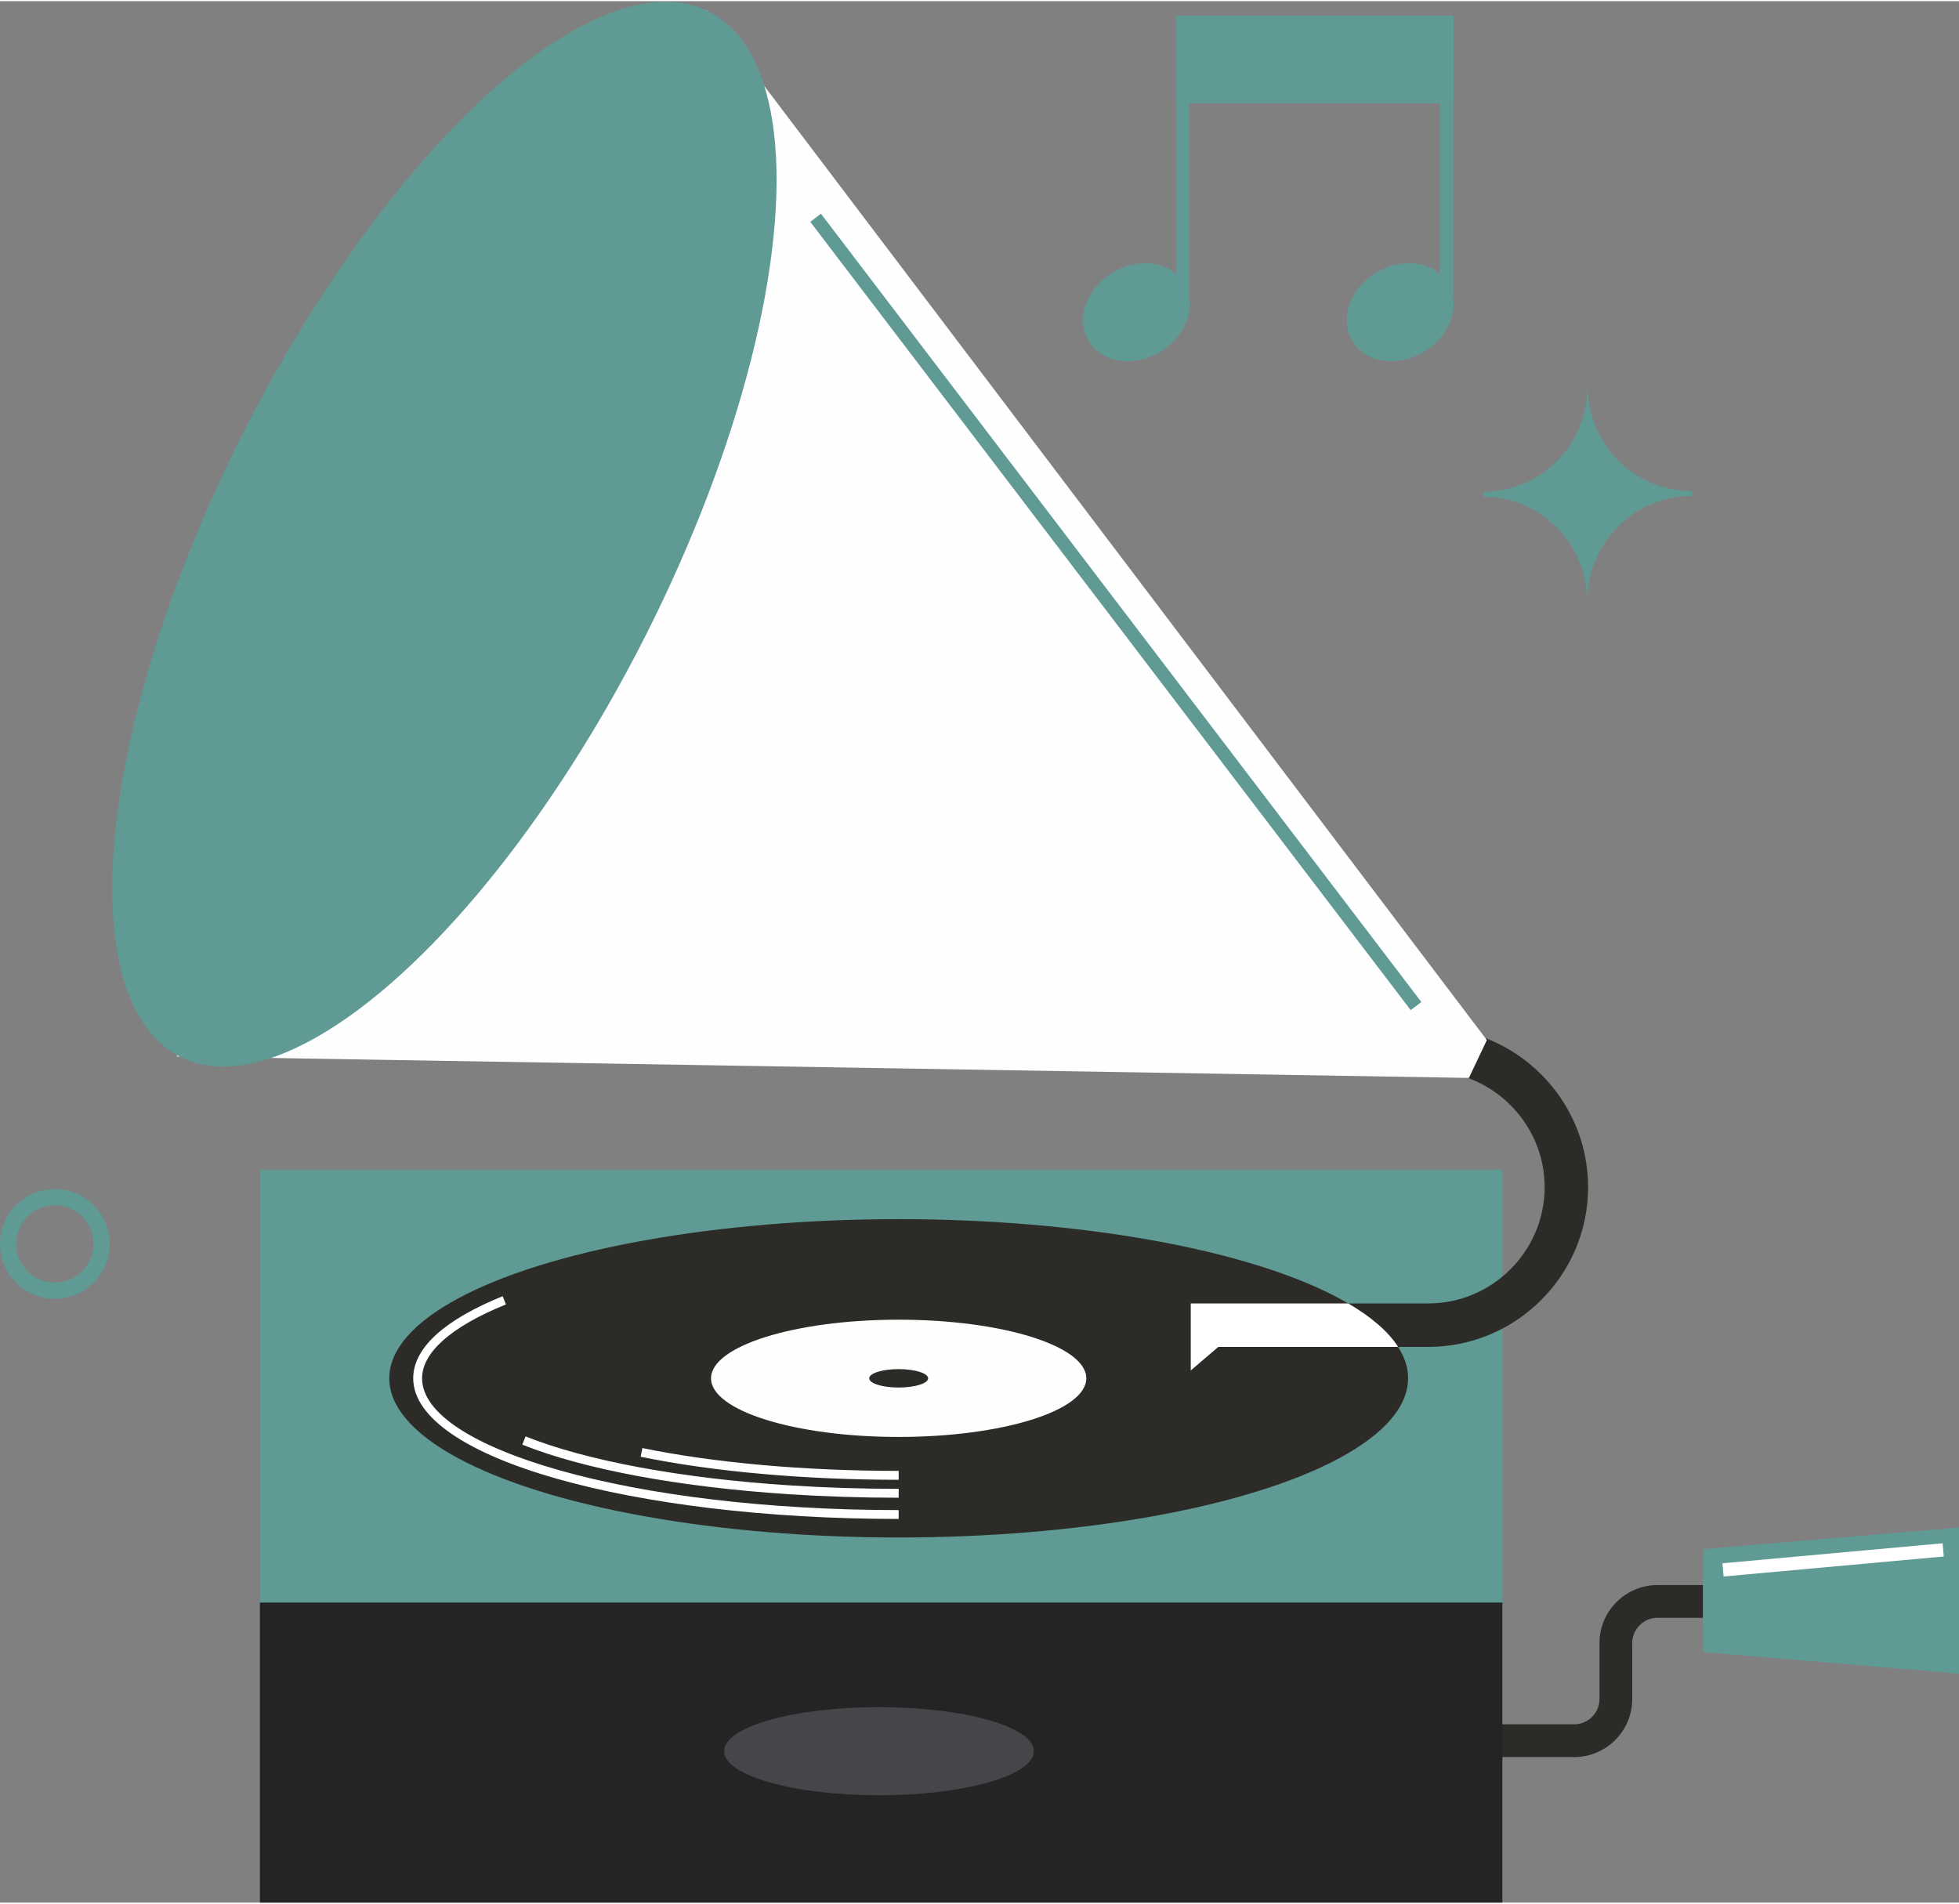 <?xml version="1.0" encoding="UTF-8"?> <!-- Creator: CorelDRAW X7 --> <svg xmlns="http://www.w3.org/2000/svg" xmlns:xlink="http://www.w3.org/1999/xlink" xml:space="preserve" width="498px" height="484px" style="shape-rendering:geometricPrecision; text-rendering:geometricPrecision; image-rendering:optimizeQuality; fill-rule:evenodd; clip-rule:evenodd" viewBox="0 0 1940925 1884045"><rect x="0" y="0" width="1940925" height="1884045" fill="#808080" stroke="none"/> <defs> <style type="text/css"> <![CDATA[ .str0 {stroke:#2C2B27;stroke-width:6652.83} .fil6 {fill:none} .fil2 {fill:#242424} .fil3 {fill:#2C2B27} .fil8 {fill:#45464A} .fil1 {fill:#609A94} .fil4 {fill:#FEFEFE} .fil0 {fill:#2C2B27;fill-rule:nonzero} .fil7 {fill:#609A94;fill-rule:nonzero} .fil5 {fill:white;fill-rule:nonzero} ]]> </style> </defs> <g id="Слой_x0020_1">  <path class="fil0 str0" d="M1588049 1659974l0 -10444 0 -22673c0,-14902 6091,-28447 15891,-38247 9805,-9804 23345,-15896 38247,-15896l162033 0 0 25788 -162033 0c-7775,0 -14875,3198 -20014,8341 -5139,5144 -8346,12234 -8346,20014l0 4500 14 0 0 18173 0 10444 0 22397c0,14902 -6096,28447 -15900,38251 -9800,9800 -23345,15892 -38247,15892l-162033 0 0 -25788 162033 0c7784,0 14870,-3198 20013,-8341 5144,-5140 8346,-12234 8346,-20014l0 -4504 -4 0 0 -17893z"></path> <polygon class="fil1" points="1687165,1533805 1940925,1512374 1940925,1569903 1940925,1599689 1940925,1657218 1687165,1635787 1687165,1621120 1687165,1548477 "></polygon> <rect class="fil1" x="257516" y="1157818" width="1230997" height="431555"></rect> <polygon class="fil2" points="1488514,1884045 1488514,1586733 257519,1586733 257519,1884045 "></polygon> <path class="fil1" d="M1178504 101118l0 190185 -575 0c1813,8148 1044,16830 -1992,25153 -4380,11999 -13513,23299 -26345,31023 -12832,7725 -27081,10523 -39710,8788 -13158,-1808 -24642,-8470 -31309,-19544 -6666,-11075 -7191,-24325 -2645,-36780 4380,-11994 13513,-23298 26344,-31023 12837,-7730 27076,-10518 39706,-8783 8861,1219 16963,4633 23349,10122l0 -169141 -248 0 0 -6589 0 -73848 0 -6589 6588 0 261950 0 6588 0 0 6589 0 73848 0 6589 -428 0 0 190185 -575 0c1817,8148 1044,16830 -1992,25153 -4297,11773 -13168,22862 -25613,30573l-32 32 -709 423c-12836,7729 -27071,10518 -39701,8783 -13158,-1808 -24642,-8475 -31308,-19540l-953 -1578 0 -106c-5755,-10720 -6013,-23266 -1693,-35100 4380,-11994 13513,-23298 26345,-31023 12831,-7725 27071,-10518 39700,-8783 8866,1214 16968,4637 23354,10122l0 -169141 -248096 0z"></path> <path class="fil1" d="M1573059 381972l-464 5 9 773c0,56990 -46082,103210 -103004,103464 9,1605 50,3206 138,4789 54906,419 99650,43602 102521,97897l731 14c2485,-54944 47817,-98716 103358,-98716l69 0c69,-1578 111,-3161 111,-4753l0 -18c-57134,-14 -103446,-46326 -103450,-103455l-19 0z"></path> <ellipse class="fil3" cx="890380" cy="1364553" rx="504696" ry="157715"></ellipse> <ellipse class="fil4" cx="890380" cy="1364553" rx="185905" ry="58095"></ellipse> <ellipse class="fil3" cx="890379" cy="1364552" rx="29194" ry="9123"></ellipse> <path class="fil0" d="M1389375 1016950l25852 0c43529,0 83096,17796 111759,46464 28668,28663 46464,68226 46464,111759l0 4c0,43529 -17796,83092 -46464,111760 -28663,28668 -68230,46464 -111759,46464l-235453 0 0 -43055 235453 0c31649,0 60441,-12965 81320,-33848 20883,-20884 33849,-49671 33849,-81321l0 -4c0,-31649 -12966,-60442 -33849,-81320 -20879,-20883 -49671,-33849 -81320,-33849l-25852 0 0 -43054z"></path> <path class="fil5" d="M1385211 1333401l-146197 0 -31893 0 -27343 23349 -4 -23349 0 -43055 156024 0c22779,13324 39627,27789 49413,43055z"></path> <polygon class="fil4" points="700346,8916 1473142,1029386 1455351,1066887 175150,1045590 "></polygon> <ellipse class="fil1" transform="matrix(1.515 0.767 -0.211 0.417 440303 528111)" rx="131469" ry="1241655"></ellipse> <path class="fil5" d="M890375 1503890c-131989,0 -251560,-15174 -338171,-39692 -88231,-24982 -142806,-60170 -142806,-99640 0,-15441 8180,-30159 23344,-43805 15096,-13591 37277,-26234 65268,-37557l3294 8135c-27053,10940 -48364,23045 -62691,35946 -13269,11939 -20428,24481 -20428,37281 0,35049 52128,67338 136383,91193 85871,24311 204596,39351 335807,39351l0 8788zm0 -38813c-47655,0 -93475,-2075 -135996,-5866 -44090,-3929 -84527,-9721 -119668,-16959l1757 -8612c34870,7182 74966,12923 118665,16820 42052,3750 87605,5802 135242,5802l0 8815zm0 17796c-18173,0 -36438,-303 -54690,-878 -18376,-585 -36287,-1450 -53637,-2572 -54662,-3552 -105336,-9736 -149859,-17994 -45341,-8411 -84342,-18997 -114731,-31162l3276 -8162c29855,11949 68281,22370 113038,30674 44145,8190 94460,14327 148828,17856 17525,1136 35344,2001 53361,2572 17493,552 35648,842 54414,842l0 8824z"></path> <line class="fil6" x1="808094" y1="214630" x2="1402956" y2="995707"></line> <polygon class="fil7" points="813371,210599 1408234,991677 1397679,999738 802817,218660 "></polygon> <line class="fil6" x1="1707114" y1="1554380" x2="1925259" y2="1534550"></line> <polygon class="fil5" points="1706521,1547842 1924666,1528012 1925853,1541088 1707708,1560918 "></polygon> <path class="fil7" d="M54350 1177036c14971,0 28562,6092 38412,15942l19 -18c9832,9832 15919,23427 15919,38431 0,15003 -6087,28599 -15919,38431 -9832,9832 -23428,15919 -38431,15919 -15004,0 -28599,-6087 -38431,-15919 -9832,-9832 -15919,-23428 -15919,-38431 0,-15004 6087,-28599 15919,-38431l18 18c9851,-9850 23442,-15942 38413,-15942zm27048 27274c-6896,-6901 -16462,-11171 -27048,-11171 -10587,0 -20152,4270 -27049,11171l0 32c-6915,6915 -11198,16485 -11198,27049 0,10563 4283,20133 11198,27048 6916,6915 16485,11199 27049,11199 10563,0 20133,-4284 27048,-11199 6915,-6915 11199,-16485 11199,-27048 0,-10564 -4284,-20134 -11199,-27049l0 -32z"></path> <ellipse class="fil8" cx="870900" cy="1734011" rx="153449" ry="43680"></ellipse> </g> </svg> 